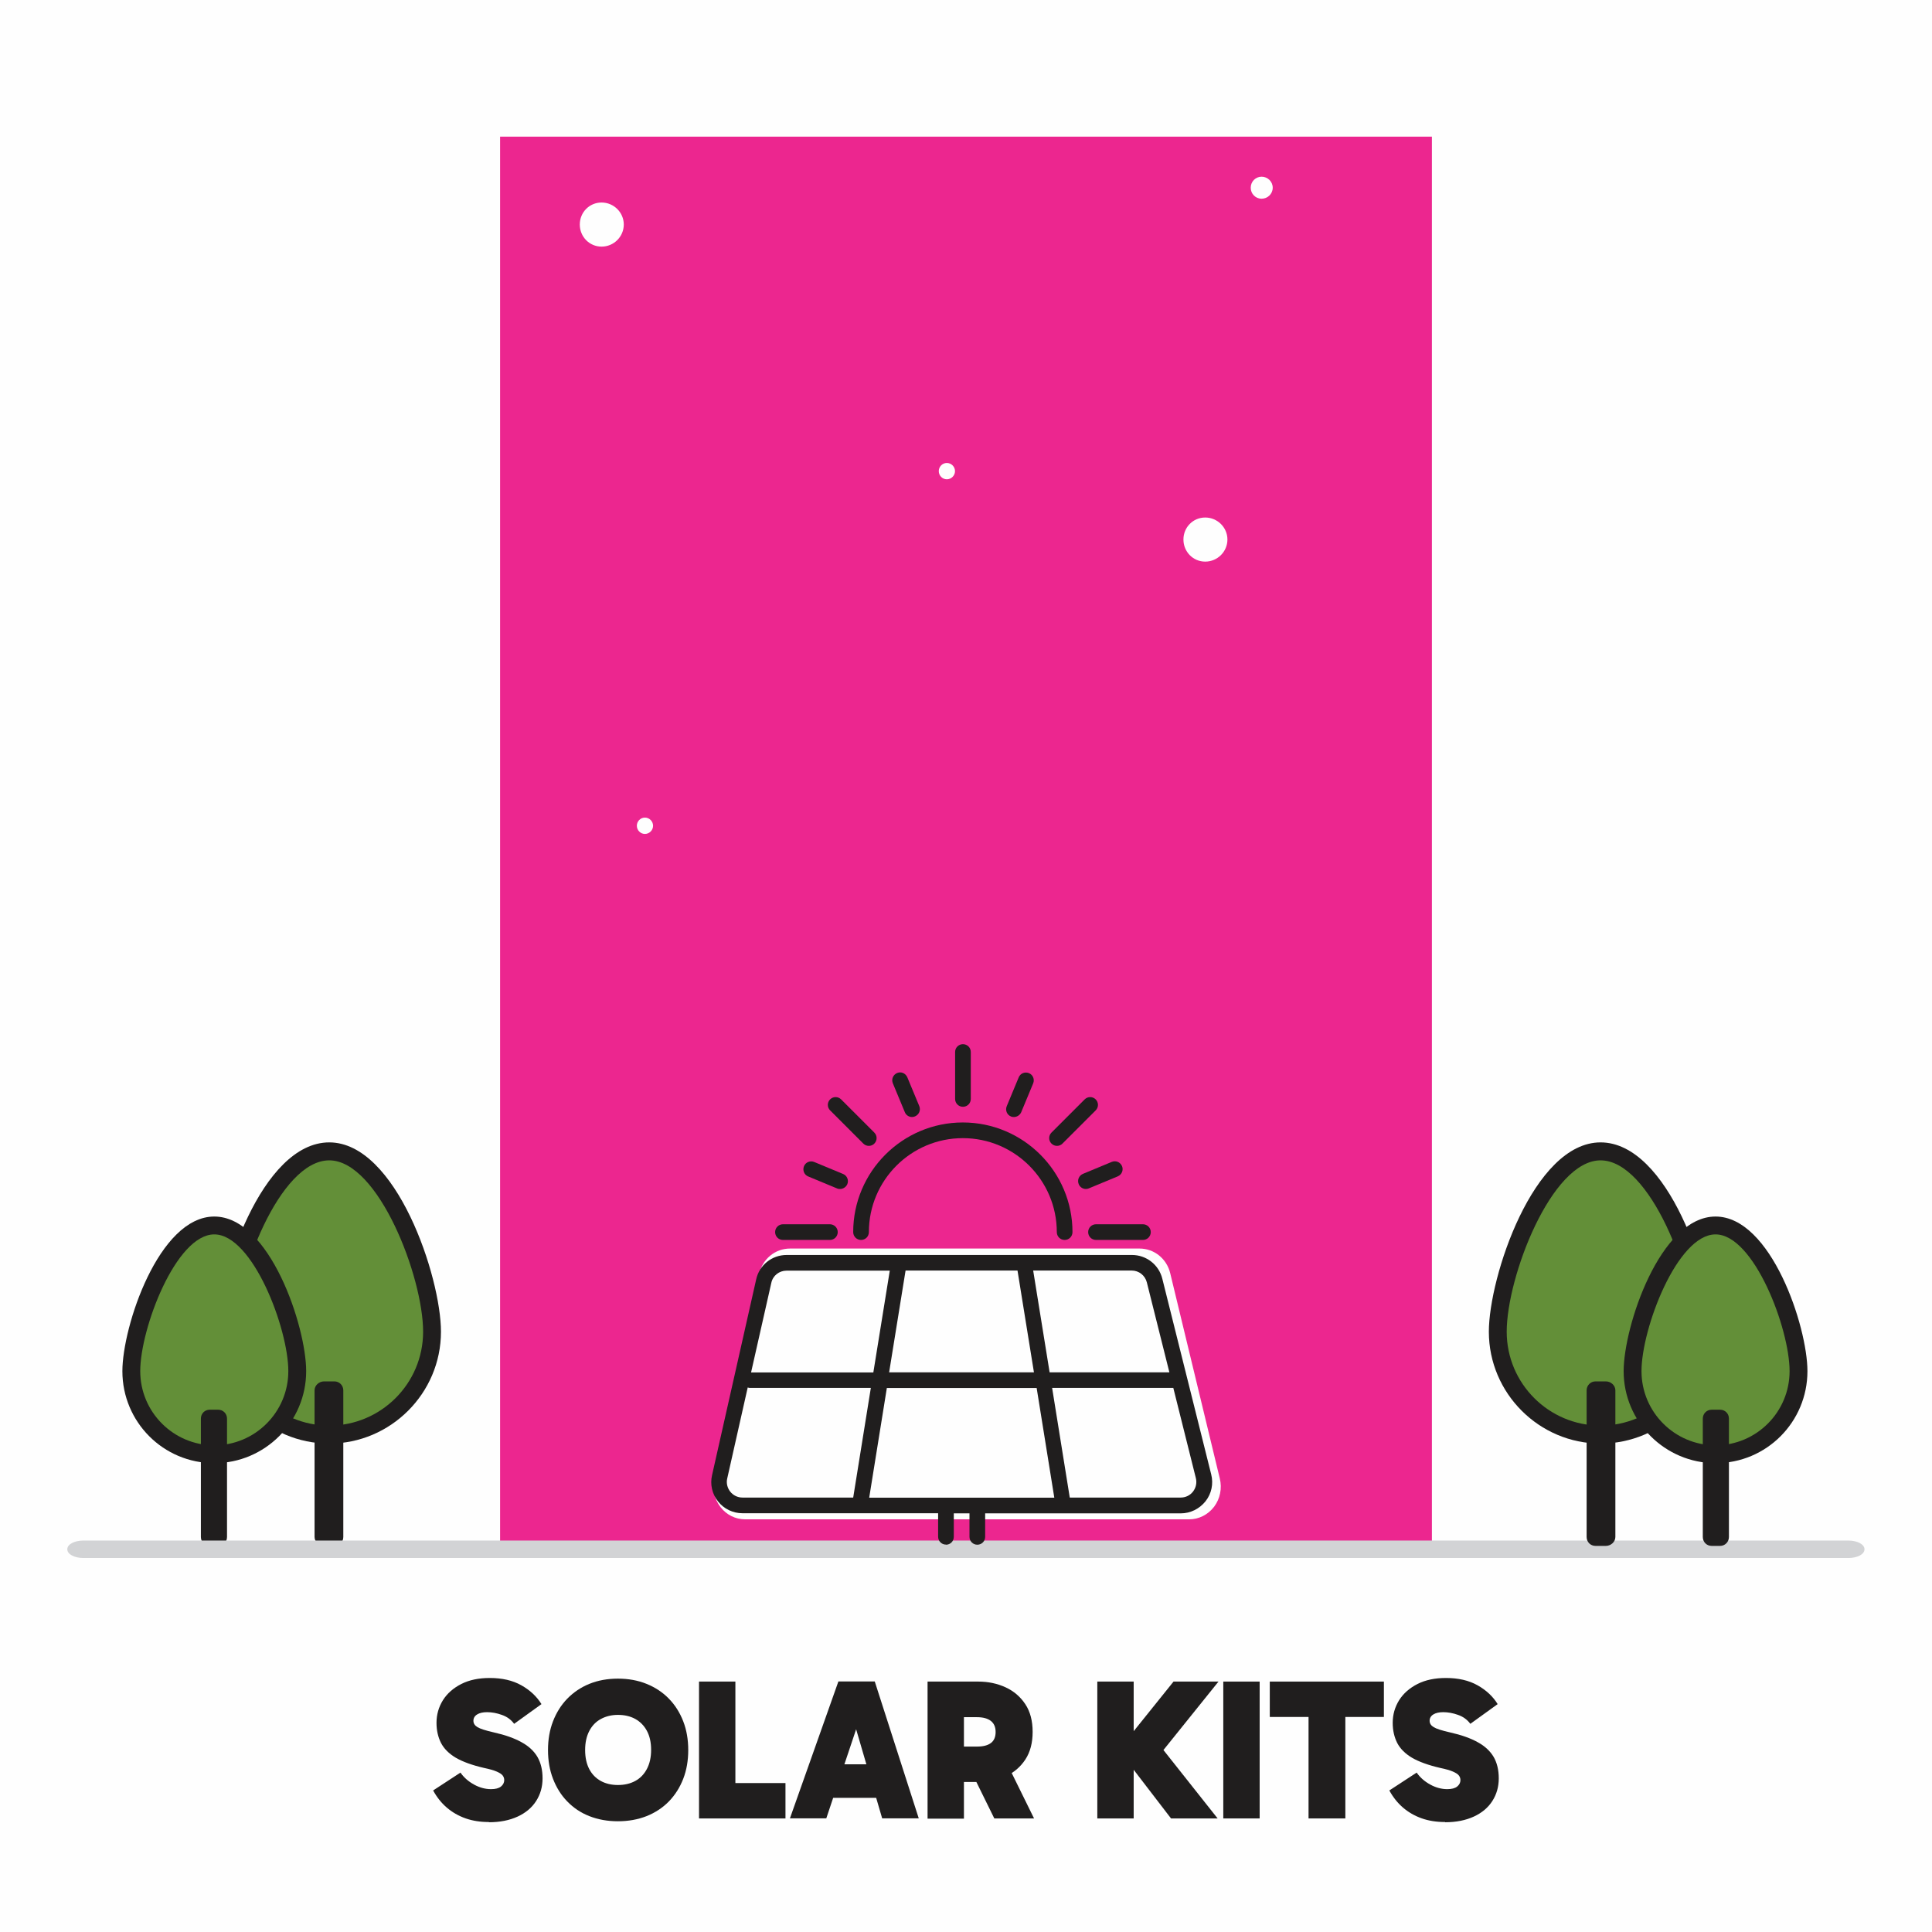 <?xml version="1.0" encoding="UTF-8"?>
<!DOCTYPE svg PUBLIC "-//W3C//DTD SVG 1.1//EN" "http://www.w3.org/Graphics/SVG/1.1/DTD/svg11.dtd">
<!-- Creator: CorelDRAW -->
<svg xmlns="http://www.w3.org/2000/svg" xml:space="preserve" width="5.208in" height="5.208in" version="1.1" style="shape-rendering:geometricPrecision; text-rendering:geometricPrecision; image-rendering:optimizeQuality; fill-rule:evenodd; clip-rule:evenodd"
viewBox="0 0 177.44 177.44"
 xmlns:xlink="http://www.w3.org/1999/xlink"
 xmlns:xodm="http://www.corel.com/coreldraw/odm/2003">
 <defs>
  <style type="text/css">
   <![CDATA[
    .fil0 {fill:#FEFEFE}
    .fil3 {fill:#FEFEFE;fill-rule:nonzero}
    .fil5 {fill:#D2D3D5;fill-rule:nonzero}
    .fil2 {fill:#EC268F;fill-rule:nonzero}
    .fil1 {fill:#201E1E;fill-rule:nonzero}
    .fil4 {fill:#638F38;fill-rule:nonzero}
   ]]>
  </style>
 </defs>
 <g id="Layer_x0020_1">
  <rect class="fil0" x="0" y="-0" width="177.44" height="177.44"/>
  <path class="fil1" d="M44.9 167.34c-0.79,0 -1.5,-0.11 -2.15,-0.34 -0.65,-0.23 -1.22,-0.56 -1.72,-0.99 -0.5,-0.43 -0.91,-0.95 -1.25,-1.57l2.51 -1.64c0.32,0.46 0.74,0.82 1.25,1.1 0.51,0.28 1.03,0.42 1.56,0.42 0.41,0 0.71,-0.08 0.91,-0.24 0.2,-0.16 0.3,-0.36 0.3,-0.59 0,-0.16 -0.05,-0.3 -0.14,-0.42 -0.09,-0.12 -0.27,-0.24 -0.54,-0.36 -0.27,-0.12 -0.66,-0.23 -1.18,-0.34 -1.08,-0.25 -1.94,-0.56 -2.58,-0.93 -0.64,-0.38 -1.09,-0.83 -1.37,-1.37 -0.27,-0.54 -0.41,-1.15 -0.41,-1.84 0,-0.76 0.2,-1.45 0.59,-2.08 0.39,-0.62 0.96,-1.12 1.69,-1.49 0.73,-0.37 1.6,-0.55 2.61,-0.55 1.13,0 2.1,0.22 2.9,0.67 0.8,0.45 1.41,1.02 1.85,1.73l-2.51 1.81c-0.28,-0.38 -0.66,-0.66 -1.13,-0.82 -0.47,-0.17 -0.93,-0.25 -1.36,-0.25 -0.38,0 -0.69,0.07 -0.91,0.21 -0.23,0.14 -0.34,0.34 -0.34,0.58 0,0.25 0.13,0.44 0.38,0.59 0.25,0.15 0.75,0.31 1.5,0.48 1.03,0.23 1.88,0.53 2.54,0.9 0.66,0.36 1.14,0.81 1.46,1.35 0.31,0.54 0.47,1.19 0.47,1.97 0,0.78 -0.2,1.47 -0.59,2.08 -0.39,0.61 -0.96,1.09 -1.7,1.43 -0.74,0.34 -1.62,0.52 -2.64,0.52z"/>
  <path id="_1" class="fil1" d="M50.33 160.73c0,-0.96 0.15,-1.84 0.46,-2.64 0.31,-0.8 0.74,-1.49 1.31,-2.08 0.57,-0.58 1.24,-1.04 2.03,-1.36 0.79,-0.32 1.66,-0.48 2.62,-0.48 0.96,0 1.84,0.16 2.63,0.48 0.79,0.32 1.48,0.77 2.05,1.36 0.57,0.58 1.01,1.28 1.32,2.08 0.31,0.8 0.46,1.68 0.46,2.64 0,0.96 -0.15,1.84 -0.46,2.64 -0.31,0.8 -0.75,1.49 -1.32,2.08 -0.57,0.58 -1.25,1.03 -2.05,1.35 -0.79,0.31 -1.67,0.47 -2.63,0.47 -0.96,0 -1.83,-0.16 -2.62,-0.47 -0.79,-0.31 -1.46,-0.76 -2.03,-1.35 -0.57,-0.58 -1,-1.28 -1.31,-2.08 -0.31,-0.8 -0.46,-1.68 -0.46,-2.64zm3.41 0c0,0.69 0.13,1.27 0.38,1.75 0.25,0.48 0.61,0.84 1.06,1.09 0.46,0.25 0.98,0.37 1.57,0.37 0.6,0 1.13,-0.12 1.59,-0.37 0.46,-0.25 0.81,-0.61 1.07,-1.1 0.26,-0.49 0.39,-1.07 0.39,-1.76 0,-0.69 -0.13,-1.27 -0.39,-1.75 -0.26,-0.48 -0.62,-0.84 -1.07,-1.09 -0.46,-0.25 -0.98,-0.37 -1.59,-0.37 -0.59,0 -1.11,0.13 -1.57,0.38 -0.46,0.25 -0.81,0.62 -1.06,1.1 -0.25,0.48 -0.38,1.06 -0.38,1.75z"/>
  <polygon id="_2" class="fil1" points="72.14,167.01 64.2,167.01 64.2,154.44 67.54,154.44 67.54,165.33 66.51,163.76 72.14,163.76 "/>
  <path id="_3" class="fil1" d="M75.59 162.04l5.26 0 0 3.08 -5.26 0 0 -3.08zm-3.04 4.96l4.45 -12.57 3.34 0 4.04 12.57 -3.36 0 -3.01 -10.3 1.33 0 -3.45 10.3 -3.34 0z"/>
  <path id="_4" class="fil1" d="M85.19 167.01l0 -12.57 4.65 0c0.92,0 1.76,0.18 2.52,0.53 0.76,0.35 1.36,0.87 1.81,1.55 0.45,0.68 0.67,1.53 0.67,2.54 0,1.01 -0.22,1.85 -0.67,2.54 -0.45,0.68 -1.05,1.2 -1.81,1.54 -0.76,0.34 -1.6,0.52 -2.52,0.52l-2.1 0 0 -3.25 1.99 0c0.57,0 0.99,-0.11 1.28,-0.33 0.29,-0.22 0.43,-0.56 0.43,-1.01 0,-0.44 -0.14,-0.78 -0.43,-1.01 -0.29,-0.23 -0.72,-0.35 -1.28,-0.35l-2.01 0 0.81 -0.72 0 10.04 -3.34 0zm6.13 0l-2.47 -5.02 3.65 0 2.47 5.02 -3.65 0z"/>
  <path id="_5" class="fil1" d="M100.78 167.01l0 -12.57 3.34 0 0 12.57 -3.34 0zm6.77 0l-4.59 -5.98 0 -0.59 4.82 -6 4.13 0 -5.3 6.59 0 -0.61 5.22 6.59 -4.28 0z"/>
  <polygon id="_6" class="fil1" points="115.69,167.01 112.35,167.01 112.35,154.44 115.69,154.44 "/>
  <path id="_7" class="fil1" d="M120.18 167.01l0 -11.39 3.38 0 0 11.39 -3.38 0zm-3.56 -9.32l0 -3.25 10.48 0 0 3.25 -10.48 0z"/>
  <path id="_8" class="fil1" d="M132.72 167.34c-0.79,0 -1.5,-0.11 -2.15,-0.34 -0.65,-0.23 -1.22,-0.56 -1.72,-0.99 -0.5,-0.43 -0.91,-0.95 -1.25,-1.57l2.51 -1.64c0.32,0.46 0.74,0.82 1.25,1.1 0.51,0.28 1.03,0.42 1.56,0.42 0.41,0 0.71,-0.08 0.91,-0.24 0.2,-0.16 0.3,-0.36 0.3,-0.59 0,-0.16 -0.05,-0.3 -0.14,-0.42 -0.09,-0.12 -0.27,-0.24 -0.54,-0.36 -0.27,-0.12 -0.66,-0.23 -1.18,-0.34 -1.08,-0.25 -1.94,-0.56 -2.58,-0.93 -0.64,-0.38 -1.09,-0.83 -1.37,-1.37 -0.27,-0.54 -0.41,-1.15 -0.41,-1.84 0,-0.76 0.2,-1.45 0.59,-2.08 0.39,-0.62 0.96,-1.12 1.69,-1.49 0.73,-0.37 1.6,-0.55 2.61,-0.55 1.13,0 2.1,0.22 2.9,0.67 0.8,0.45 1.41,1.02 1.85,1.73l-2.51 1.81c-0.28,-0.38 -0.66,-0.66 -1.13,-0.82 -0.47,-0.17 -0.93,-0.25 -1.36,-0.25 -0.38,0 -0.69,0.07 -0.91,0.21 -0.23,0.14 -0.34,0.34 -0.34,0.58 0,0.25 0.13,0.44 0.38,0.59 0.25,0.15 0.75,0.31 1.5,0.48 1.03,0.23 1.88,0.53 2.54,0.9 0.66,0.36 1.14,0.81 1.46,1.35 0.31,0.54 0.47,1.19 0.47,1.97 0,0.78 -0.2,1.47 -0.59,2.08 -0.39,0.61 -0.96,1.09 -1.7,1.43 -0.74,0.34 -1.62,0.52 -2.64,0.52z"/>
  <polygon class="fil2" points="45.93,142.73 131.51,142.73 131.51,12.55 45.93,12.55 "/>
  <path class="fil3" d="M112.73 49.55c0,1.12 -0.92,2.03 -2.04,2.03 -1.12,0 -2,-0.91 -2,-2.03 0,-1.12 0.88,-2.02 2,-2.02 1.12,0 2.04,0.91 2.04,2.02z"/>
  <path class="fil3" d="M116.89 17.24c0,0.56 -0.46,1.01 -1.02,1.01 -0.56,0 -1,-0.45 -1,-1.01 0,-0.56 0.44,-1.01 1,-1.01 0.56,0 1.02,0.45 1.02,1.01z"/>
  <path class="fil4" d="M39.68 122.32c0,5.21 -4.22,9.44 -9.44,9.44 -5.22,0 -9.44,-4.23 -9.44,-9.44 0,-5.21 4.22,-16.56 9.44,-16.56 5.22,0 9.44,11.35 9.44,16.56z"/>
  <path class="fil1" d="M30.24 106.57c-4.57,0 -8.62,10.7 -8.62,15.74 0,4.76 3.87,8.62 8.62,8.62 4.75,0 8.62,-3.86 8.62,-8.62 0,-5.04 -4.11,-15.74 -8.62,-15.74zm0 26.01c-5.69,0 -10.26,-4.61 -10.26,-10.27 0,-5.02 4.05,-17.39 10.26,-17.39 6.16,0 10.26,12.37 10.26,17.39 0,5.66 -4.63,10.27 -10.26,10.27z"/>
  <path class="fil1" d="M30.71 141.98l-0.94 0c-0.47,0 -0.88,-0.37 -0.88,-0.82l0 -13.47c0,-0.45 0.41,-0.82 0.88,-0.82l0.94 0c0.47,0 0.82,0.38 0.82,0.82l0 13.47c0,0.46 -0.35,0.82 -0.82,0.82z"/>
  <path class="fil4" d="M27.3 125.93c0,4.21 -3.4,7.63 -7.62,7.63 -4.22,0 -7.62,-3.42 -7.62,-7.63 0,-4.21 3.4,-13.38 7.62,-13.38 4.22,0 7.62,9.17 7.62,13.38z"/>
  <path class="fil1" d="M19.68 113.37c-3.52,0 -6.8,8.64 -6.8,12.56 0,3.76 3.05,6.81 6.8,6.81 3.75,0 6.8,-3.05 6.8,-6.81 0,-3.92 -3.28,-12.56 -6.8,-12.56zm0 21.01c-4.69,0 -8.44,-3.79 -8.44,-8.45 0,-4.09 3.34,-14.2 8.44,-14.2 5.1,0 8.44,10.11 8.44,14.2 0,4.67 -3.81,8.45 -8.44,8.45z"/>
  <path class="fil1" d="M20.03 141.98l-0.76 0c-0.47,0 -0.82,-0.37 -0.82,-0.82l0 -10.87c0,-0.46 0.35,-0.82 0.82,-0.82l0.76 0c0.47,0 0.82,0.37 0.82,0.82l0 10.87c0,0.46 -0.35,0.82 -0.82,0.82z"/>
  <path class="fil3" d="M59.98 75.84c0,0.41 -0.34,0.75 -0.75,0.75 -0.41,0 -0.74,-0.34 -0.74,-0.75 0,-0.41 0.33,-0.75 0.74,-0.75 0.41,0 0.75,0.34 0.75,0.75z"/>
  <path class="fil5" d="M171.24 142.29c0,0.46 -0.65,0.8 -1.47,0.8l-162.12 0c-0.81,0 -1.47,-0.34 -1.47,-0.8 0,-0.46 0.65,-0.8 1.47,-0.8l162.12 0c0.81,0 1.47,0.34 1.47,0.8z"/>
  <path class="fil4" d="M137.56 122.32c0,5.21 4.22,9.44 9.44,9.44 5.22,0 9.44,-4.23 9.44,-9.44 0,-5.21 -4.22,-16.56 -9.44,-16.56 -5.22,0 -9.44,11.35 -9.44,16.56z"/>
  <path class="fil1" d="M147 106.57c4.57,0 8.62,10.7 8.62,15.74 0,4.76 -3.87,8.62 -8.62,8.62 -4.75,0 -8.62,-3.86 -8.62,-8.62 0,-5.04 4.11,-15.74 8.62,-15.74zm0 26.01c5.69,0 10.26,-4.61 10.26,-10.27 0,-5.02 -4.05,-17.39 -10.26,-17.39 -6.16,0 -10.26,12.37 -10.26,17.39 0,5.66 4.63,10.27 10.26,10.27z"/>
  <path class="fil1" d="M146.54 141.98l0.94 0c0.47,0 0.88,-0.37 0.88,-0.82l0 -13.47c0,-0.45 -0.41,-0.82 -0.88,-0.82l-0.94 0c-0.47,0 -0.82,0.38 -0.82,0.82l0 13.47c0,0.46 0.35,0.82 0.82,0.82z"/>
  <path class="fil4" d="M149.94 125.93c0,4.21 3.4,7.63 7.62,7.63 4.22,0 7.62,-3.42 7.62,-7.63 0,-4.21 -3.4,-13.38 -7.62,-13.38 -4.22,0 -7.62,9.17 -7.62,13.38z"/>
  <path class="fil1" d="M157.56 113.37c3.52,0 6.8,8.64 6.8,12.56 0,3.76 -3.05,6.81 -6.8,6.81 -3.75,0 -6.8,-3.05 -6.8,-6.81 0,-3.92 3.28,-12.56 6.8,-12.56zm0 21.01c4.69,0 8.44,-3.79 8.44,-8.45 0,-4.09 -3.34,-14.2 -8.44,-14.2 -5.1,0 -8.44,10.11 -8.44,14.2 0,4.67 3.81,8.45 8.44,8.45z"/>
  <path class="fil1" d="M157.21 141.98l0.76 0c0.47,0 0.82,-0.37 0.82,-0.82l0 -10.87c0,-0.46 -0.35,-0.82 -0.82,-0.82l-0.76 0c-0.47,0 -0.82,0.37 -0.82,0.82l0 10.87c0,0.46 0.35,0.82 0.82,0.82z"/>
  <path class="fil3" d="M87.71 43.27c0,0.41 -0.34,0.75 -0.75,0.75 -0.41,0 -0.74,-0.34 -0.74,-0.75 0,-0.41 0.33,-0.75 0.74,-0.75 0.41,0 0.75,0.34 0.75,0.75z"/>
  <path class="fil3" d="M57.29 20.62c0,1.12 -0.92,2.03 -2.04,2.03 -1.12,0 -2,-0.91 -2,-2.03 0,-1.12 0.88,-2.02 2,-2.02 1.12,0 2.04,0.91 2.04,2.02z"/>
 </g>
 <g id="Layer_x0020_1_0">
  <g id="_2378227972304">
   <g>
    <path class="fil1" d="M88.44 101.65c-0.4,0 -0.72,-0.32 -0.72,-0.72l0 -4.31c0,-0.4 0.32,-0.72 0.72,-0.72 0.4,0 0.72,0.32 0.72,0.72l0 4.31c0,0.4 -0.32,0.72 -0.72,0.72z"/>
   </g>
   <g>
    <path class="fil1" d="M97.78 113.88c-0.4,0 -0.72,-0.32 -0.72,-0.72 0,-4.76 -3.87,-8.63 -8.63,-8.63 -4.76,0 -8.63,3.87 -8.63,8.63 0,0.4 -0.32,0.72 -0.72,0.72 -0.4,0 -0.72,-0.32 -0.72,-0.72 0,-5.55 4.52,-10.07 10.07,-10.07 5.55,0 10.07,4.52 10.07,10.07 0,0.4 -0.32,0.72 -0.72,0.72z"/>
   </g>
   <g>
    <path class="fil1" d="M79.8 105.24c-0.19,0 -0.37,-0.07 -0.51,-0.21l-3.05 -3.05c-0.28,-0.28 -0.28,-0.73 0,-1.01 0.28,-0.28 0.73,-0.28 1.01,0l3.05 3.05c0.28,0.28 0.28,0.73 0,1.01 -0.13,0.14 -0.32,0.21 -0.5,0.21z"/>
   </g>
   <g>
    <path class="fil1" d="M76.22 113.88l-4.31 0c-0.4,0 -0.72,-0.32 -0.72,-0.72 0,-0.4 0.32,-0.72 0.72,-0.72l4.31 -0c0.4,0 0.72,0.32 0.72,0.72 0,0.4 -0.32,0.72 -0.72,0.72z"/>
   </g>
   <g>
    <path class="fil1" d="M77.15 109.2c-0.09,0 -0.19,-0.01 -0.27,-0.05l-2.65 -1.1c-0.37,-0.15 -0.54,-0.57 -0.39,-0.94 0.15,-0.37 0.57,-0.54 0.94,-0.39l2.65 1.1c0.37,0.15 0.54,0.57 0.39,0.94 -0.12,0.27 -0.39,0.44 -0.67,0.44z"/>
   </g>
   <g>
    <path class="fil1" d="M83.76 102.59c-0.28,0 -0.55,-0.17 -0.66,-0.45l-1.1 -2.65c-0.15,-0.37 0.02,-0.78 0.39,-0.94 0.37,-0.16 0.78,0.02 0.94,0.39l1.1 2.65c0.15,0.37 -0.02,0.78 -0.39,0.94 -0.09,0.04 -0.18,0.06 -0.28,0.06z"/>
   </g>
   <g>
    <path class="fil1" d="M97.08 105.24c-0.19,0 -0.37,-0.07 -0.51,-0.21 -0.28,-0.28 -0.28,-0.73 0,-1.01l3.05 -3.05c0.28,-0.28 0.73,-0.28 1.01,0 0.28,0.28 0.28,0.73 0,1.01l-3.05 3.05c-0.14,0.14 -0.32,0.21 -0.5,0.21z"/>
   </g>
   <g>
    <path class="fil1" d="M104.97 113.88l-4.31 0c-0.4,0 -0.72,-0.32 -0.72,-0.72 0,-0.4 0.32,-0.72 0.72,-0.72l4.31 -0c0.4,0 0.72,0.32 0.72,0.72 0,0.4 -0.32,0.72 -0.72,0.72z"/>
   </g>
   <g>
    <path class="fil1" d="M99.73 109.2c-0.28,0 -0.55,-0.17 -0.66,-0.45 -0.15,-0.37 0.02,-0.78 0.39,-0.94l2.65 -1.1c0.37,-0.15 0.78,0.02 0.94,0.39 0.15,0.37 -0.02,0.78 -0.39,0.94l-2.65 1.1c-0.09,0.04 -0.19,0.06 -0.28,0.06z"/>
   </g>
   <g>
    <path class="fil1" d="M93.12 102.59c-0.09,0 -0.19,-0.01 -0.27,-0.05 -0.37,-0.15 -0.54,-0.57 -0.39,-0.94l1.1 -2.65c0.15,-0.37 0.57,-0.54 0.94,-0.39 0.37,0.15 0.54,0.57 0.39,0.94l-1.1 2.65c-0.12,0.27 -0.39,0.44 -0.67,0.44z"/>
   </g>
   <path class="fil3" d="M109.21 139.54l-40.77 0c-0.89,0 -1.72,-0.41 -2.27,-1.13 -0.55,-0.72 -0.76,-1.65 -0.56,-2.55l4.11 -18.84 0 0c0.3,-1.39 1.47,-2.35 2.84,-2.35l32.1 0c1.34,0 2.5,0.93 2.82,2.28l4.55 18.84c0.22,0.91 0.03,1.85 -0.52,2.59 -0.57,0.74 -1.4,1.16 -2.3,1.16z"/>
   <path class="fil1" d="M86.88 141.86c-0.4,0 -0.72,-0.32 -0.72,-0.72l0 -2.16 -7.19 0 -0 0 -0 0 -10.78 0c-0.88,0 -1.7,-0.4 -2.24,-1.08 -0.55,-0.69 -0.75,-1.57 -0.55,-2.43l4.05 -17.97c0.29,-1.32 1.45,-2.24 2.8,-2.24l31.71 0c1.32,0 2.47,0.89 2.79,2.18l4.49 17.97c0.22,0.87 0.03,1.77 -0.52,2.47 -0.56,0.7 -1.39,1.11 -2.27,1.11l-10.78 0 -0 0 -0 0 -7.19 0 0 2.16c0,0.4 -0.32,0.72 -0.72,0.72 -0.4,0 -0.72,-0.32 -0.72,-0.72l0 -2.16 -1.44 0 0 2.16c0,0.4 -0.32,0.72 -0.72,0.72zm-0.01 -4.31l0.01 -0 0.01 0 2.86 0 0.01 -0 0.01 0 7.06 0 -1.62 -10.07 -13.76 0 -1.62 10.07 7.06 0zm-16.03 -19.73l-1.86 8.23 11.23 0 1.51 -9.35 -9.48 0c-0.68,0 -1.26,0.46 -1.4,1.12zm-2.17 9.62l-1.88 8.35c-0.1,0.42 0.01,0.87 0.28,1.21 0.27,0.34 0.68,0.54 1.12,0.54l10.17 0 1.62 -10.07 -11.08 0c-0.08,0 -0.16,-0.01 -0.23,-0.04zm29.59 10.1l10.18 0c0.45,0 0.86,-0.2 1.13,-0.55 0.27,-0.35 0.37,-0.8 0.26,-1.24l-2.07 -8.28c-0.01,0 -0.02,0 -0.04,0l-11.09 0 1.62 10.07zm9.14 -11.5l-2.07 -8.26c-0.16,-0.64 -0.73,-1.09 -1.39,-1.09l-9.05 0 1.51 9.35 11 0zm-13.95 -9.35l-10.28 0 -1.51 9.35 13.3 0 -1.51 -9.35z"/>
  </g>
 </g>
</svg>
